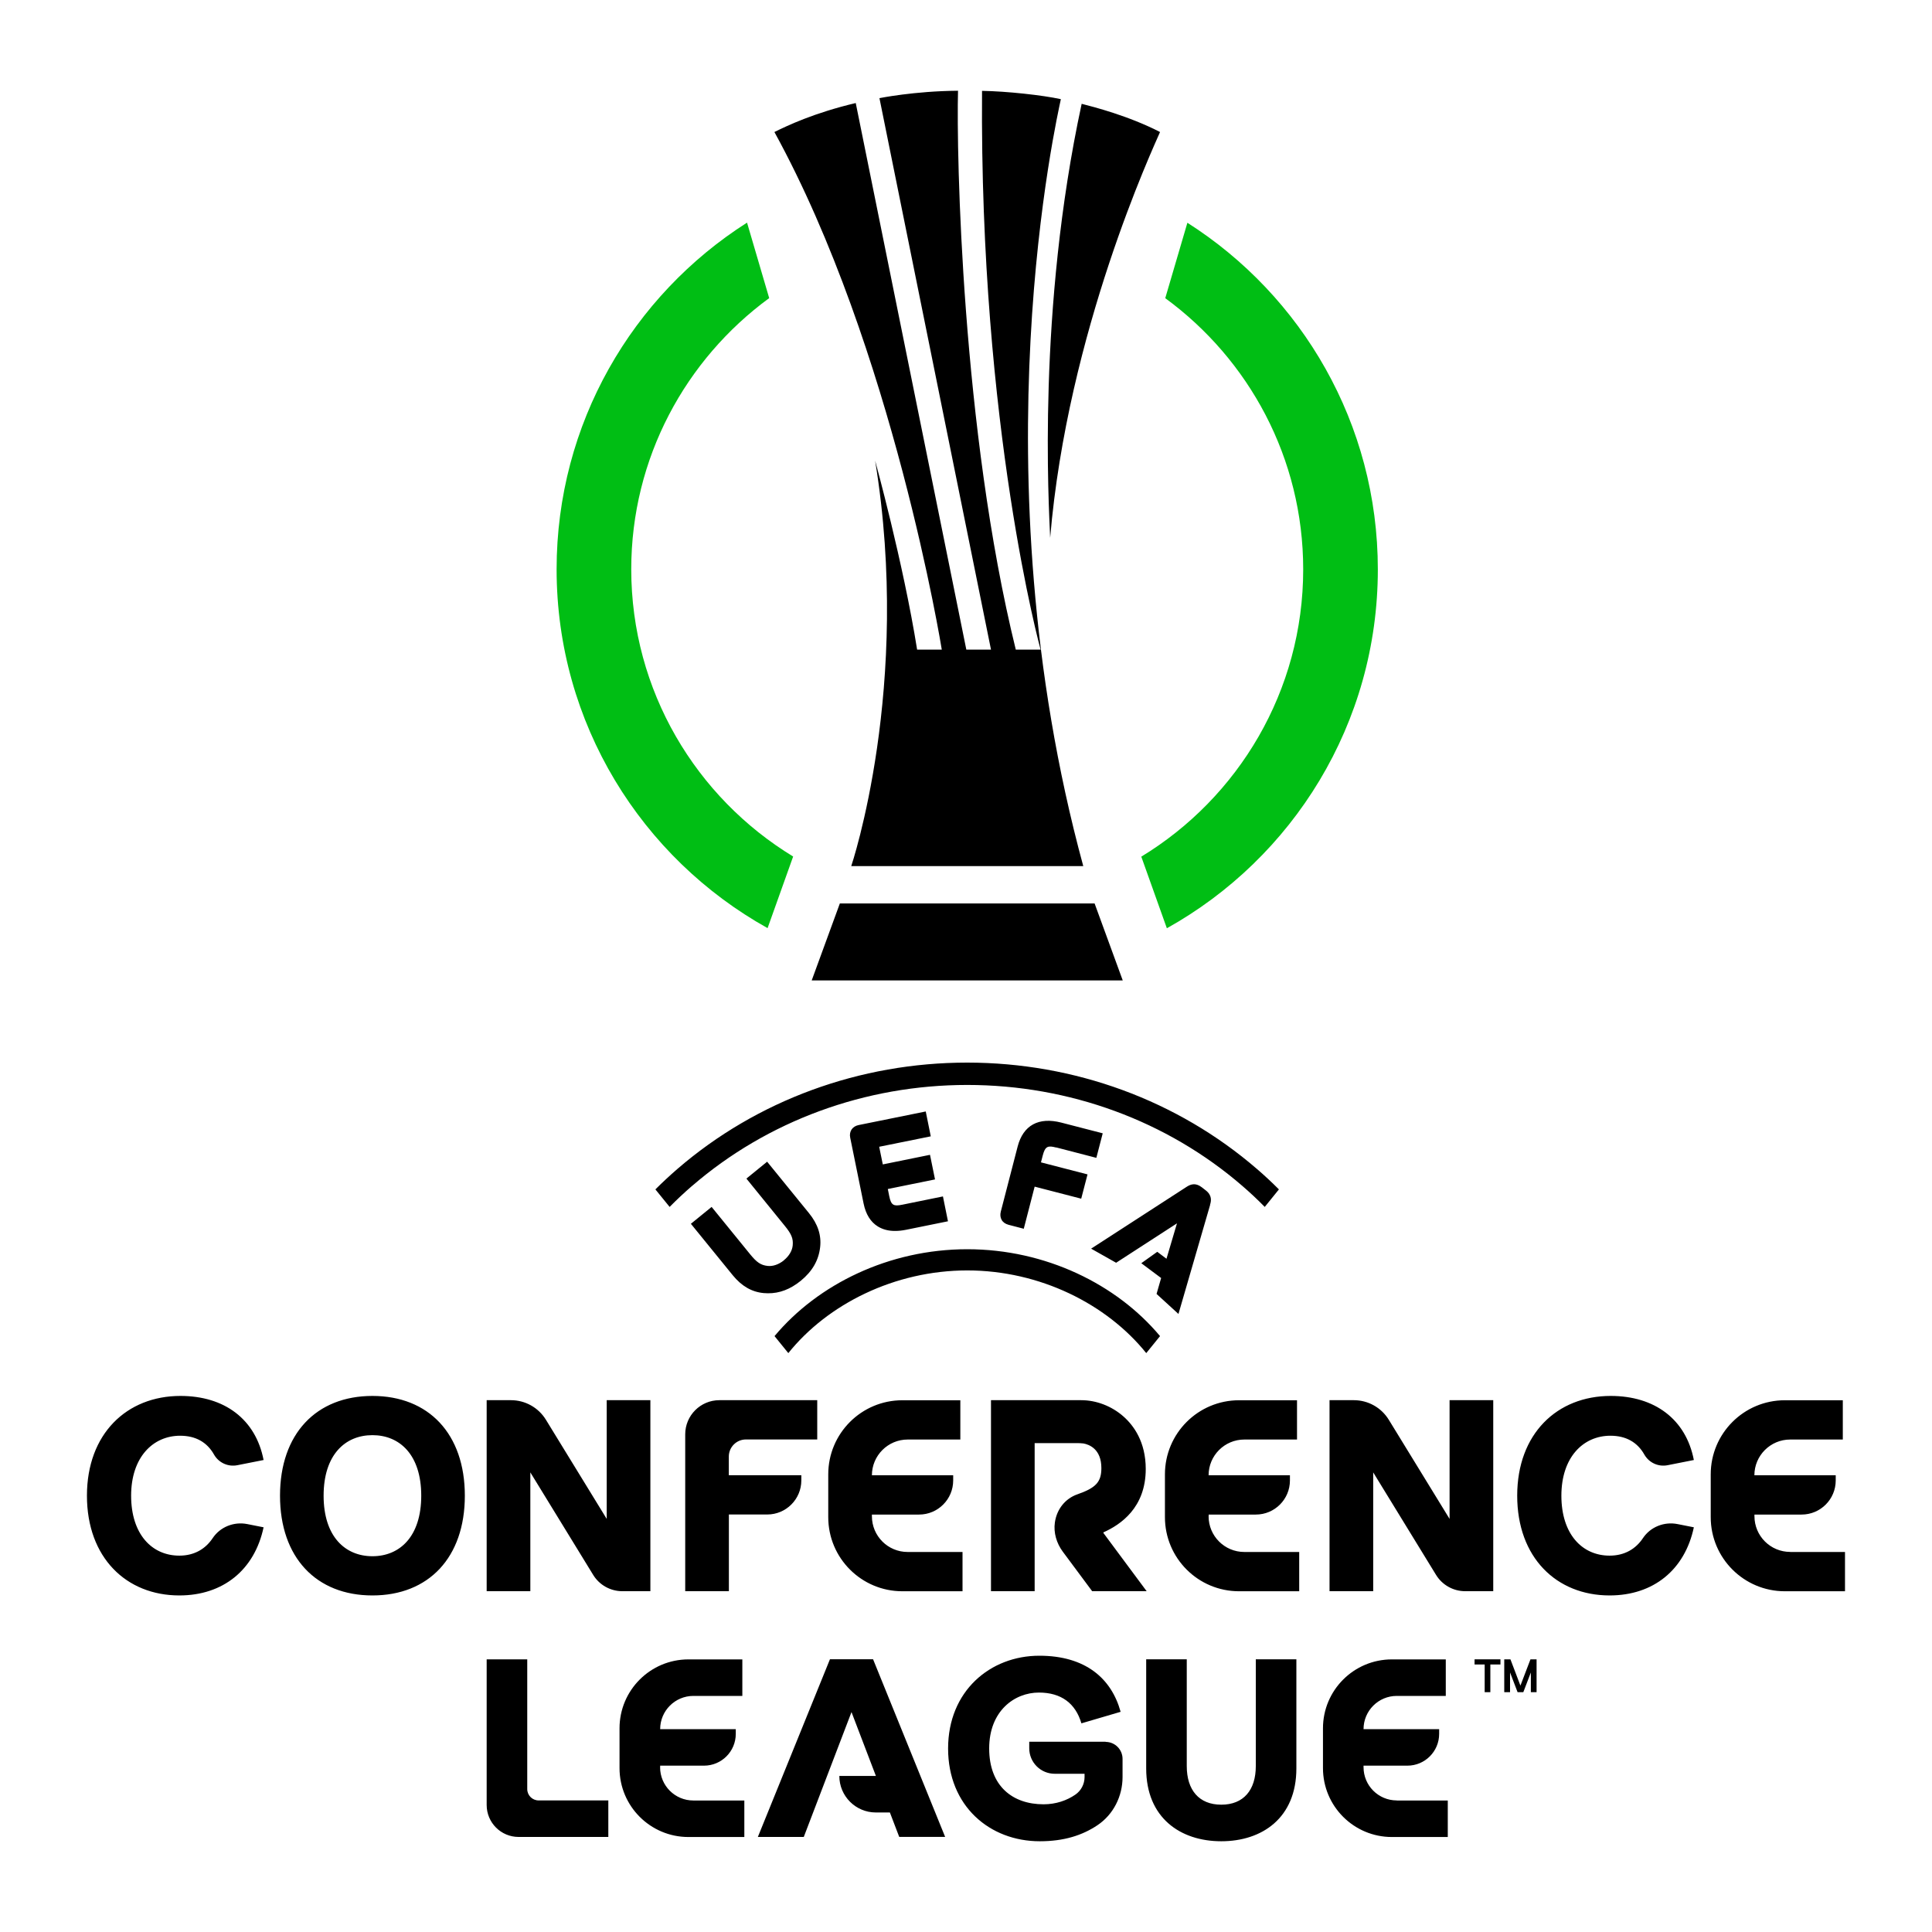 <?xml version="1.0" encoding="UTF-8"?>
<svg id="Layer_1" data-name="Layer 1" xmlns="http://www.w3.org/2000/svg" viewBox="0 0 300 300">
  <defs>
    <style>
      .cls-1 {
        fill: #00be14;
      }
    </style>
  </defs>
  <path d="M130.41,140.29l-4.37,11.95h48.3l-4.37-11.95h-39.56ZM142.41,100.87c-2.16-13.52-6.52-29.34-6.52-29.34,5.73,35.05-3.71,62.96-3.71,62.96h36.03c-16.71-61.38-3.97-116.74-3.48-119.09-2.78-.62-8.5-1.24-12.24-1.29-.39,52.32,9.09,86.76,9.09,86.76h-3.85c-8.39-34.1-9.23-77.01-8.97-86.78-6.8.05-12.2,1.15-12.2,1.15l17.32,85.63h-3.83s-16.28-80.5-17.17-84.87c-6.47,1.53-10.6,3.5-12.63,4.5,18.45,33.61,25.99,80.37,25.99,80.37h-3.82ZM163.07,83.5c2.69-31.97,16.01-60.56,17.06-63-4.92-2.53-10.31-3.9-12.17-4.38-6.92,32.01-5.1,62.33-4.89,67.39"/>
  <path class="cls-1" d="M98.02,88.4c0-17.28,8.45-32.61,21.42-42.11l-3.44-11.72c-17.78,11.32-29.57,31.19-29.57,53.83,0,23.96,13.22,44.83,32.76,55.72l3.97-11.12c-15.06-9.16-25.14-25.73-25.14-44.61M184.38,34.58l-3.44,11.72c12.98,9.5,21.42,24.83,21.42,42.11,0,18.88-10.08,35.45-25.14,44.61l3.97,11.12c19.54-10.89,32.76-31.76,32.76-55.72,0-22.63-11.79-42.51-29.57-53.83"/>
  <path d="M106.4,222.72v24.36h6.78v-11.91h5.95c2.93,0,5.3-2.37,5.3-5.3v-.8h-11.26v-2.9c0-1.46,1.19-2.65,2.65-2.65h11.08v-6.1h-15.2c-2.93,0-5.3,2.38-5.3,5.3M57.83,216.76c-8.72,0-14.35,5.88-14.35,15.49s5.63,15.49,14.35,15.49,14.35-5.88,14.35-15.49-5.63-15.49-14.35-15.49M57.83,241.65c-4.23,0-7.58-3.05-7.58-9.4s3.34-9.4,7.58-9.4,7.58,3.05,7.58,9.4-3.34,9.4-7.58,9.4M94.22,235.87l-9.45-15.41c-1.16-1.89-3.21-3.04-5.43-3.04h-3.77v29.66h6.78v-18.45l9.76,15.92c.96,1.57,2.68,2.53,4.52,2.53h4.36v-29.66h-6.78v18.45ZM225.1,235.87l-9.45-15.41c-1.16-1.89-3.21-3.04-5.43-3.04h-3.77v29.66h6.78v-18.45l9.76,15.92c.96,1.57,2.68,2.53,4.52,2.53h4.36v-29.66h-6.78v18.45ZM27.98,222.94c2.39,0,4.17,1,5.25,2.92.72,1.27,2.17,1.94,3.61,1.66l4.09-.81c-1.23-6.35-6.09-9.95-12.91-9.95-8.34,0-14.52,5.88-14.52,15.49s6.1,15.49,14.35,15.49c6.81,0,11.68-3.98,13.08-10.58l-2.53-.5c-2.07-.41-4.21.43-5.38,2.19-1.09,1.63-2.8,2.71-5.17,2.71-4.28,0-7.49-3.34-7.49-9.31s3.39-9.31,7.62-9.31M250.08,222.94c2.38,0,4.17,1,5.25,2.92.72,1.27,2.17,1.94,3.6,1.66l4.09-.81c-1.23-6.35-6.1-9.95-12.91-9.95-8.34,0-14.52,5.88-14.52,15.49s6.1,15.49,14.35,15.49c6.81,0,11.68-3.98,13.08-10.58l-2.53-.5c-2.07-.41-4.21.43-5.38,2.19-1.09,1.63-2.8,2.71-5.17,2.71-4.27,0-7.49-3.34-7.49-9.31s3.39-9.31,7.62-9.31M171.35,237.94c2.65-1.19,6.56-3.81,6.56-9.84,0-4.21-1.88-6.76-3.46-8.15-1.82-1.61-4.21-2.53-6.56-2.53h-14.01v29.66h6.78v-22.99h6.78s.48,0,.8.05c.87.16,2.78.85,2.78,3.82,0,2.16-.84,3.07-3.73,4.08-1.86.65-3.19,2.28-3.49,4.36-.23,1.6.26,3.23,1.22,4.53l4.57,6.15h8.46l-6.72-9.05s-.01-.08.02-.09M135.39,235.43v-.25h7.32c2.93,0,5.3-2.37,5.3-5.3v-.8h-12.62c0-3.06,2.49-5.55,5.55-5.55h8.18v-6.1h-9c-6.36,0-11.51,5.15-11.51,11.51v6.64c0,6.36,5.15,11.51,11.51,11.51h9.34v-6.1h-8.52c-3.07,0-5.55-2.48-5.55-5.55M187.68,235.43v-.25h7.32c2.93,0,5.3-2.37,5.3-5.3v-.8h-12.63c0-3.06,2.48-5.55,5.55-5.55h8.18v-6.1h-9c-6.36,0-11.51,5.15-11.51,11.51v6.64c0,6.36,5.15,11.51,11.51,11.51h9.34v-6.1h-8.52c-3.07,0-5.55-2.48-5.55-5.55M277.98,240.98c-3.07,0-5.55-2.48-5.55-5.55v-.25h7.32c2.93,0,5.3-2.37,5.3-5.3v-.8h-12.63c0-3.06,2.49-5.55,5.55-5.55h8.18v-6.1h-9c-6.36,0-11.51,5.15-11.51,11.51v6.64c0,6.36,5.15,11.51,11.51,11.51h9.34v-6.1h-8.52Z"/>
  <path d="M121.73,195.7c-.8.65-1.73.97-2.55.87-1.04-.12-1.67-.54-2.71-1.82l-5.97-7.34-3.22,2.62,6.5,7.99c1.38,1.69,2.95,2.6,4.81,2.77.22.02.44.03.65.03,1.8.02,3.47-.62,5.09-1.93,1.8-1.47,2.79-3.18,3.02-5.23.21-1.85-.35-3.58-1.73-5.28l-6.5-7.99-3.22,2.62,5.96,7.34c1.04,1.27,1.33,1.98,1.23,3.03-.07.82-.57,1.67-1.38,2.32M150.19,197.27c11.29,0,21.68,5.23,27.8,12.84l2.14-2.64c-6.73-8.05-17.77-13.49-29.93-13.49s-23.2,5.44-29.93,13.49l2.14,2.64c6.11-7.61,16.51-12.84,27.8-12.84M107.48,184.14c11.7-10.1,26.87-15.67,42.71-15.67s31.01,5.56,42.71,15.67c1.22,1.05,2.38,2.14,3.49,3.27l2.2-2.72c-1.1-1.1-2.23-2.16-3.42-3.18-12.33-10.65-28.31-16.51-44.99-16.51s-32.65,5.86-44.99,16.51c-1.19,1.03-2.33,2.09-3.42,3.18l2.21,2.72c1.11-1.13,2.28-2.22,3.49-3.27M187.89,187.09c.2-.6.34-1.48-.66-2.25l-.63-.49c-.99-.76-1.77-.43-2.34-.06l-14.83,9.6,3.88,2.19,9.45-6.12-1.63,5.5-1.43-1.08-2.48,1.77,3.08,2.3-.71,2.47,3.4,3.11,4.92-16.94ZM143.74,172.59l-10.42,2.11c-.48.1-.85.34-1.09.69-.23.36-.31.8-.21,1.27l2.08,10.23c.34,1.66,1.08,2.86,2.22,3.56.75.46,1.65.7,2.68.69.53,0,1.09-.06,1.69-.18l6.51-1.32-.78-3.86-6.33,1.29c-1.3.26-1.72.12-2.01-1.34l-.22-1.1,7.33-1.49-.78-3.82-7.33,1.49-.56-2.74,8.01-1.62-.78-3.86ZM164,178.17l6.24,1.62.99-3.81-6.42-1.66c-3.52-.91-5.93.4-6.79,3.71l-2.62,10.12c-.12.47-.07.91.14,1.28.21.37.58.62,1.05.75l2.38.62,1.69-6.54,7.23,1.87.98-3.77-7.23-1.87.28-1.08c.37-1.43.8-1.56,2.08-1.22"/>
  <polygon points="228.97 258.46 230.54 258.46 230.54 262.76 231.42 262.76 231.42 258.46 232.99 258.46 232.99 257.66 228.97 257.66 228.97 258.46"/>
  <polygon points="237.65 257.66 236.09 261.74 234.54 257.66 233.58 257.66 233.58 262.76 234.48 262.76 234.48 259.7 235.65 262.76 236.54 262.76 237.71 259.7 237.71 262.76 238.6 262.76 238.6 257.66 237.65 257.66"/>
  <path d="M102.51,274.41v-.24h6.81c2.72,0,4.93-2.21,4.93-4.93v-.74h-11.74c0-2.85,2.31-5.16,5.16-5.16h7.6v-5.67h-8.37c-5.91,0-10.7,4.79-10.7,10.7v6.18c0,5.91,4.79,10.7,10.7,10.7h8.68v-5.67h-7.92c-2.85,0-5.16-2.31-5.16-5.16M216.89,279.57c-2.85,0-5.16-2.31-5.16-5.16v-.24h6.81c2.72,0,4.93-2.21,4.93-4.93v-.74h-11.74c0-2.85,2.31-5.16,5.16-5.16h7.61v-5.67h-8.37c-5.91,0-10.7,4.79-10.7,10.7v6.18c0,5.91,4.79,10.7,10.7,10.7h8.68v-5.67h-7.92ZM81.87,277.8v-20.14h-6.3v22.62c0,2.74,2.22,4.96,4.96,4.96h13.93v-5.67h-10.82c-.98,0-1.77-.79-1.77-1.77M195,274.24c0,3.71-1.89,5.99-5.36,5.99s-5.36-2.29-5.36-5.99v-16.58h-6.3v16.94c0,7.68,5.32,11.31,11.66,11.31s11.66-3.62,11.66-11.31v-16.94h-6.3v16.58ZM171.7,270.46h-11.88v1.01c0,2.19,1.77,3.96,3.96,3.96h4.63v.51c0,1.09-.53,2.11-1.43,2.73-1.31.9-3,1.5-4.94,1.5-4.81,0-8.44-2.83-8.44-8.67s3.94-8.68,7.72-8.68c3.46,0,5.69,1.67,6.6,4.78l6.09-1.79c-1.43-5.21-5.49-8.71-12.62-8.71-7.64,0-14.17,5.49-14.17,14.41s6.45,14.4,14.24,14.4c3.74,0,6.59-.91,8.95-2.49,2.48-1.66,3.9-4.5,3.9-7.48v-2.82c0-1.46-1.18-2.64-2.64-2.64M128.87,257.66l-11.19,27.58h7.13l7.41-19.39,3.79,9.92h-5.68c0,3.13,2.54,5.67,5.67,5.67h2.18l1.45,3.79h7.13l-11.19-27.58h-6.7Z"/>
</svg>
